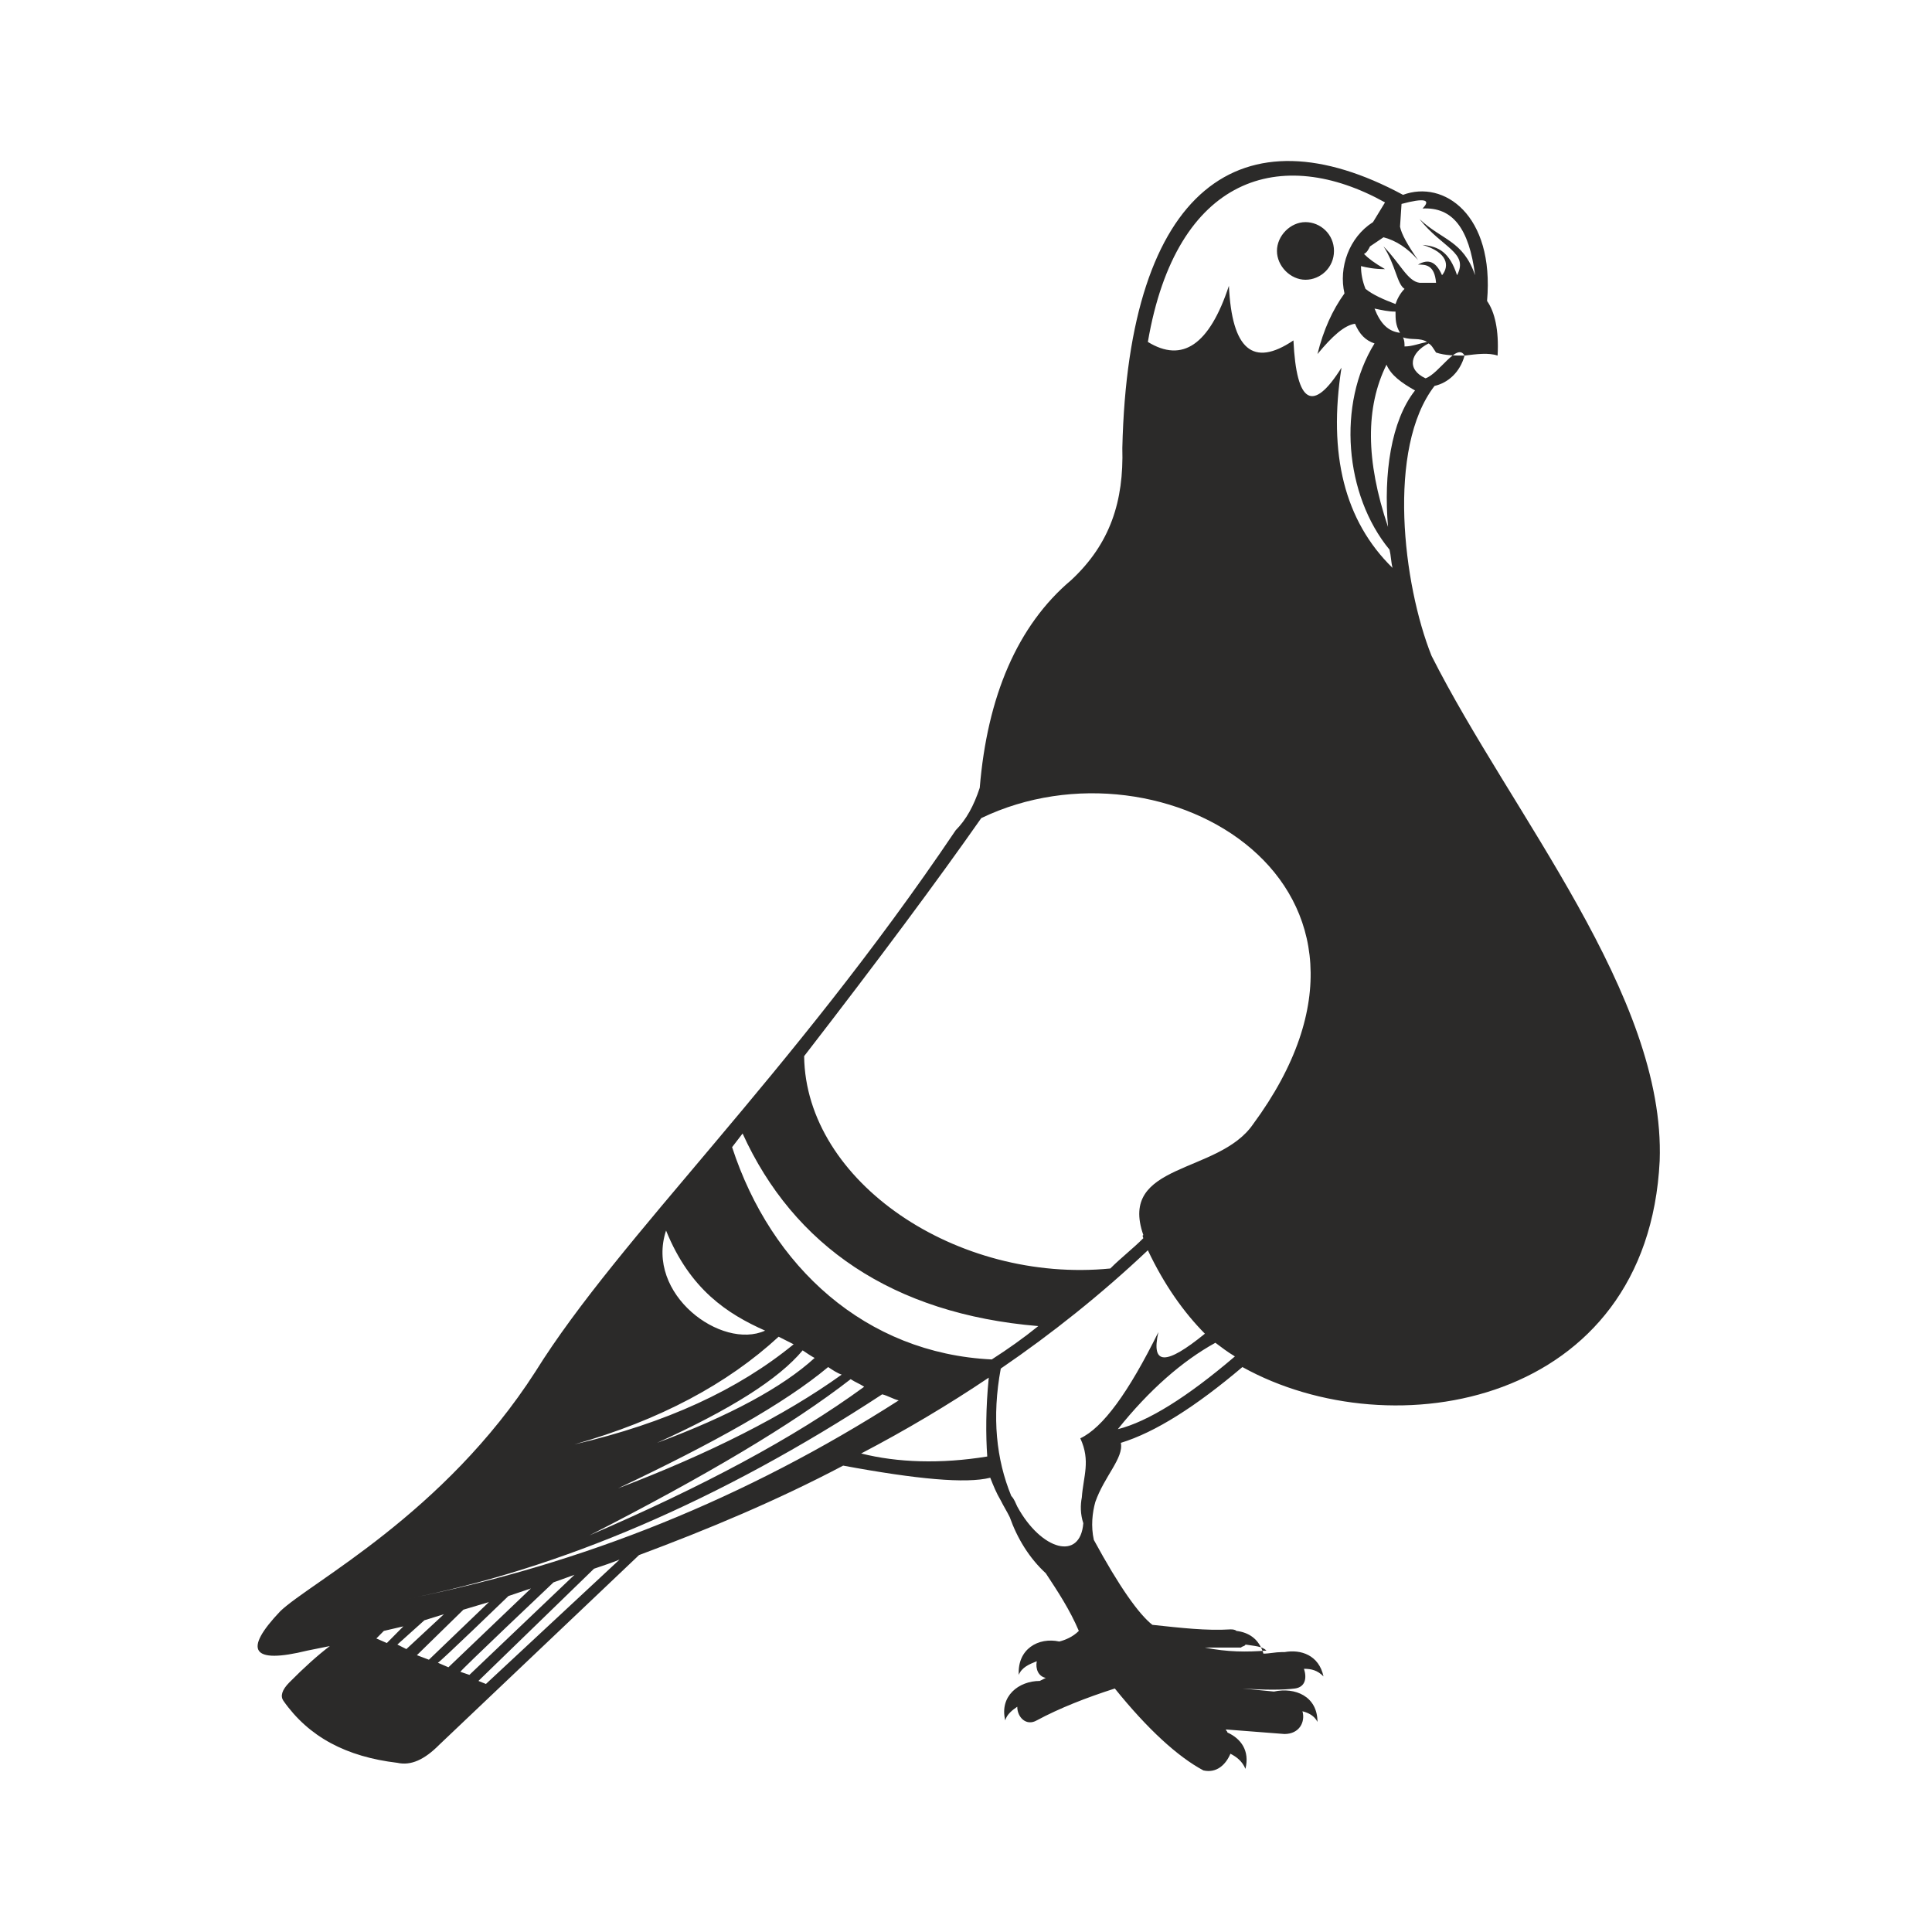<svg width="60" height="60" viewBox="0 0 60 60" fill="none" xmlns="http://www.w3.org/2000/svg">
<path fill-rule="evenodd" clip-rule="evenodd" d="M39.33 51.261C38.724 51.308 38.118 51.308 37.419 51.167H38.538C38.584 51.12 38.678 51.12 38.678 51.073C38.957 51.12 39.19 51.12 39.33 51.261ZM37.745 41.701C37.932 41.842 38.118 41.984 38.351 42.125C36.86 43.397 35.648 44.15 34.715 44.385C35.694 43.161 36.72 42.266 37.745 41.701ZM43.945 12.126C43.199 13.068 42.966 14.716 43.106 16.364C42.407 14.292 42.407 12.644 43.059 11.325C43.199 11.655 43.526 11.89 43.945 12.126ZM43.153 17.071C43.199 17.259 43.199 17.448 43.246 17.636C41.754 16.176 41.241 14.104 41.661 11.419C40.775 12.832 40.263 12.55 40.169 10.572C38.911 11.419 38.258 10.854 38.165 8.876C37.559 10.713 36.72 11.278 35.648 10.619C36.533 5.439 39.796 4.497 43.013 6.286L42.64 6.898C41.894 7.369 41.568 8.311 41.754 9.112C41.381 9.63 41.102 10.242 40.915 10.996C41.381 10.431 41.754 10.101 42.081 10.054C42.22 10.383 42.407 10.572 42.687 10.666C41.521 12.55 41.754 15.375 43.153 17.071ZM20.685 38.216C21.43 40.053 22.596 40.806 23.761 41.324C22.409 41.937 20.032 40.194 20.685 38.216ZM24.181 41.513L24.554 41.701L24.647 41.748C22.922 43.161 20.685 44.197 17.841 44.856C20.498 44.103 22.596 42.973 24.181 41.513ZM27.397 43.302C27.584 43.349 27.723 43.444 27.91 43.491C23.202 46.505 18.121 48.577 12.62 49.66C17.422 48.718 22.363 46.599 27.397 43.302ZM26.418 42.831C26.558 42.925 26.698 42.973 26.838 43.067C24.647 44.668 21.803 46.175 18.307 47.682C21.897 45.845 24.6 44.244 26.418 42.831ZM25.719 42.455C25.859 42.549 25.999 42.643 26.139 42.69C24.367 43.962 22.037 45.139 19.193 46.222C22.176 44.809 24.367 43.585 25.719 42.455ZM24.927 41.937C25.066 42.031 25.206 42.125 25.299 42.172C24.32 43.067 22.689 43.962 20.405 44.809C22.689 43.773 24.181 42.831 24.927 41.937ZM32.245 41.183C31.779 41.56 31.313 41.889 30.8 42.219C26.884 42.031 23.948 39.346 22.736 35.626L23.062 35.202C24.647 38.687 27.723 40.806 32.245 41.183ZM18.447 48.718C18.727 48.624 19.007 48.53 19.24 48.435L15.091 52.297L14.858 52.203L18.447 48.718ZM17.189 49.142L17.841 48.907L14.578 52.015L14.299 51.92C14.252 51.92 17.189 49.142 17.189 49.142ZM15.79 49.566L16.489 49.33L13.926 51.779L13.599 51.638C13.646 51.638 15.79 49.566 15.79 49.566ZM14.392 49.99L15.184 49.754L13.32 51.544L12.947 51.403L14.392 49.99ZM13.18 50.319L13.786 50.131L12.62 51.214L12.341 51.073L13.18 50.319ZM11.921 50.649L12.527 50.508L12.014 51.026L11.688 50.884L11.921 50.649ZM31.08 42.502C32.664 41.419 34.203 40.194 35.648 38.828C36.16 39.911 36.767 40.759 37.419 41.419C36.207 42.407 35.741 42.407 35.974 41.371C35.042 43.255 34.249 44.338 33.55 44.668C33.876 45.374 33.643 45.845 33.597 46.505C33.55 46.74 33.55 47.023 33.643 47.305C33.55 48.483 32.338 48.153 31.592 46.787C31.546 46.693 31.499 46.552 31.406 46.458C30.94 45.327 30.8 44.009 31.08 42.502ZM26.744 45.139C28.096 44.433 29.448 43.632 30.707 42.784C30.613 43.726 30.613 44.574 30.66 45.233C29.215 45.469 27.863 45.422 26.744 45.139ZM35.508 38.452C35.182 38.781 34.809 39.064 34.482 39.394C29.728 39.864 25.02 36.709 24.973 32.8C27.304 29.786 29.122 27.337 30.474 25.407C36.16 22.675 44.365 27.526 38.911 34.919C37.839 36.474 34.715 36.097 35.508 38.357C35.461 38.357 35.508 38.452 35.508 38.452ZM45.483 11.043C45.25 10.619 44.691 11.608 44.271 11.749C43.665 11.467 43.805 10.949 44.365 10.666C44.458 10.713 44.504 10.807 44.598 10.949C44.877 11.043 45.204 11.043 45.483 11.043ZM43.572 10.478C43.852 10.572 44.085 10.478 44.318 10.619C44.085 10.666 43.852 10.76 43.619 10.76C43.619 10.666 43.619 10.572 43.572 10.478ZM42.687 9.583C42.919 9.63 43.106 9.677 43.339 9.677C43.339 9.912 43.339 10.101 43.479 10.336C43.106 10.289 42.873 10.054 42.687 9.583ZM42.547 7.652L42.966 7.369C43.339 7.464 43.712 7.699 44.038 8.076C43.712 7.605 43.526 7.275 43.479 7.04L43.526 6.333C44.225 6.145 44.458 6.192 44.178 6.475C45.11 6.427 45.623 7.087 45.81 8.547C45.437 7.464 44.784 7.464 44.085 6.804C44.784 7.699 45.623 7.84 45.25 8.547C45.017 7.84 44.691 7.652 44.178 7.605C44.971 7.84 45.017 8.264 44.784 8.547C44.598 8.123 44.365 8.029 44.038 8.217C44.271 8.217 44.551 8.217 44.598 8.782C44.411 8.782 44.225 8.782 44.085 8.782C43.712 8.735 43.479 8.17 42.966 7.652C43.339 8.217 43.386 8.829 43.619 8.971C43.479 9.112 43.386 9.3 43.339 9.442C42.966 9.3 42.64 9.159 42.407 8.971C42.313 8.735 42.267 8.5 42.267 8.264C42.453 8.311 42.687 8.358 43.013 8.358C42.687 8.17 42.5 8.029 42.36 7.887C42.453 7.84 42.5 7.746 42.547 7.652ZM44.551 11.985C44.971 11.89 45.343 11.561 45.483 11.043C45.856 10.996 46.229 10.948 46.509 11.043C46.555 10.242 46.416 9.677 46.182 9.347C46.416 6.663 44.831 5.58 43.572 6.051C38.584 3.366 35.042 5.768 34.855 13.915C34.902 15.564 34.482 16.882 33.27 18.013C31.592 19.425 30.66 21.639 30.427 24.465C30.241 25.03 30.007 25.454 29.681 25.783C24.507 33.46 19.24 38.404 16.629 42.596C13.786 47.023 9.637 49.142 8.705 50.037C7.54 51.261 7.819 51.685 9.544 51.261L10.243 51.12C9.87 51.403 9.451 51.779 8.985 52.25C8.751 52.486 8.705 52.674 8.798 52.815C9.591 53.946 10.756 54.558 12.341 54.746C12.76 54.84 13.18 54.652 13.646 54.181L19.846 48.294C21.99 47.494 24.134 46.599 26.185 45.516C28.469 45.94 30.007 46.081 30.753 45.892C30.846 46.128 30.94 46.363 31.08 46.599C31.173 46.787 31.266 46.928 31.359 47.117C31.592 47.776 31.965 48.388 32.478 48.859C32.851 49.425 33.224 49.99 33.504 50.649C33.317 50.837 33.084 50.931 32.898 50.979C32.245 50.837 31.592 51.214 31.639 52.015C31.732 51.779 31.965 51.685 32.198 51.591C32.152 51.826 32.245 52.062 32.478 52.109L32.291 52.203C31.639 52.203 31.033 52.674 31.219 53.428C31.266 53.239 31.453 53.098 31.592 53.004C31.592 53.333 31.872 53.616 32.198 53.428C32.898 53.051 33.737 52.721 34.622 52.438C35.648 53.71 36.58 54.558 37.373 54.982C37.792 55.076 38.072 54.793 38.212 54.464C38.398 54.558 38.584 54.699 38.678 54.934C38.818 54.369 38.538 53.993 38.118 53.804C38.118 53.757 38.072 53.757 38.072 53.71L39.89 53.851C40.356 53.851 40.542 53.475 40.449 53.145C40.635 53.192 40.822 53.286 40.915 53.475C40.915 52.674 40.216 52.392 39.563 52.533L38.584 52.438C39.284 52.486 39.843 52.486 40.216 52.438C40.542 52.392 40.589 52.109 40.496 51.826C40.729 51.826 40.915 51.873 41.102 52.062C40.962 51.403 40.402 51.214 39.89 51.308C39.843 51.308 39.843 51.308 39.796 51.308C39.61 51.308 39.423 51.355 39.237 51.355C39.097 50.885 38.771 50.696 38.398 50.649C38.351 50.602 38.258 50.602 38.212 50.602C37.466 50.649 36.673 50.555 35.788 50.461C35.368 50.131 34.762 49.283 33.97 47.823C33.876 47.4 33.923 46.976 34.016 46.646C34.296 45.845 34.902 45.28 34.809 44.809C35.881 44.48 37.139 43.679 38.584 42.455C43.246 45.045 51.17 43.632 51.543 36.05C51.73 30.916 46.928 25.265 44.458 20.367C43.572 18.154 43.059 13.915 44.551 11.985ZM41.428 7.793C41.428 7.275 41.008 6.898 40.542 6.898C40.076 6.898 39.657 7.322 39.657 7.793C39.657 8.264 40.076 8.688 40.542 8.688C41.008 8.688 41.428 8.311 41.428 7.793Z" fill="#2B2A29"/>
</svg>
